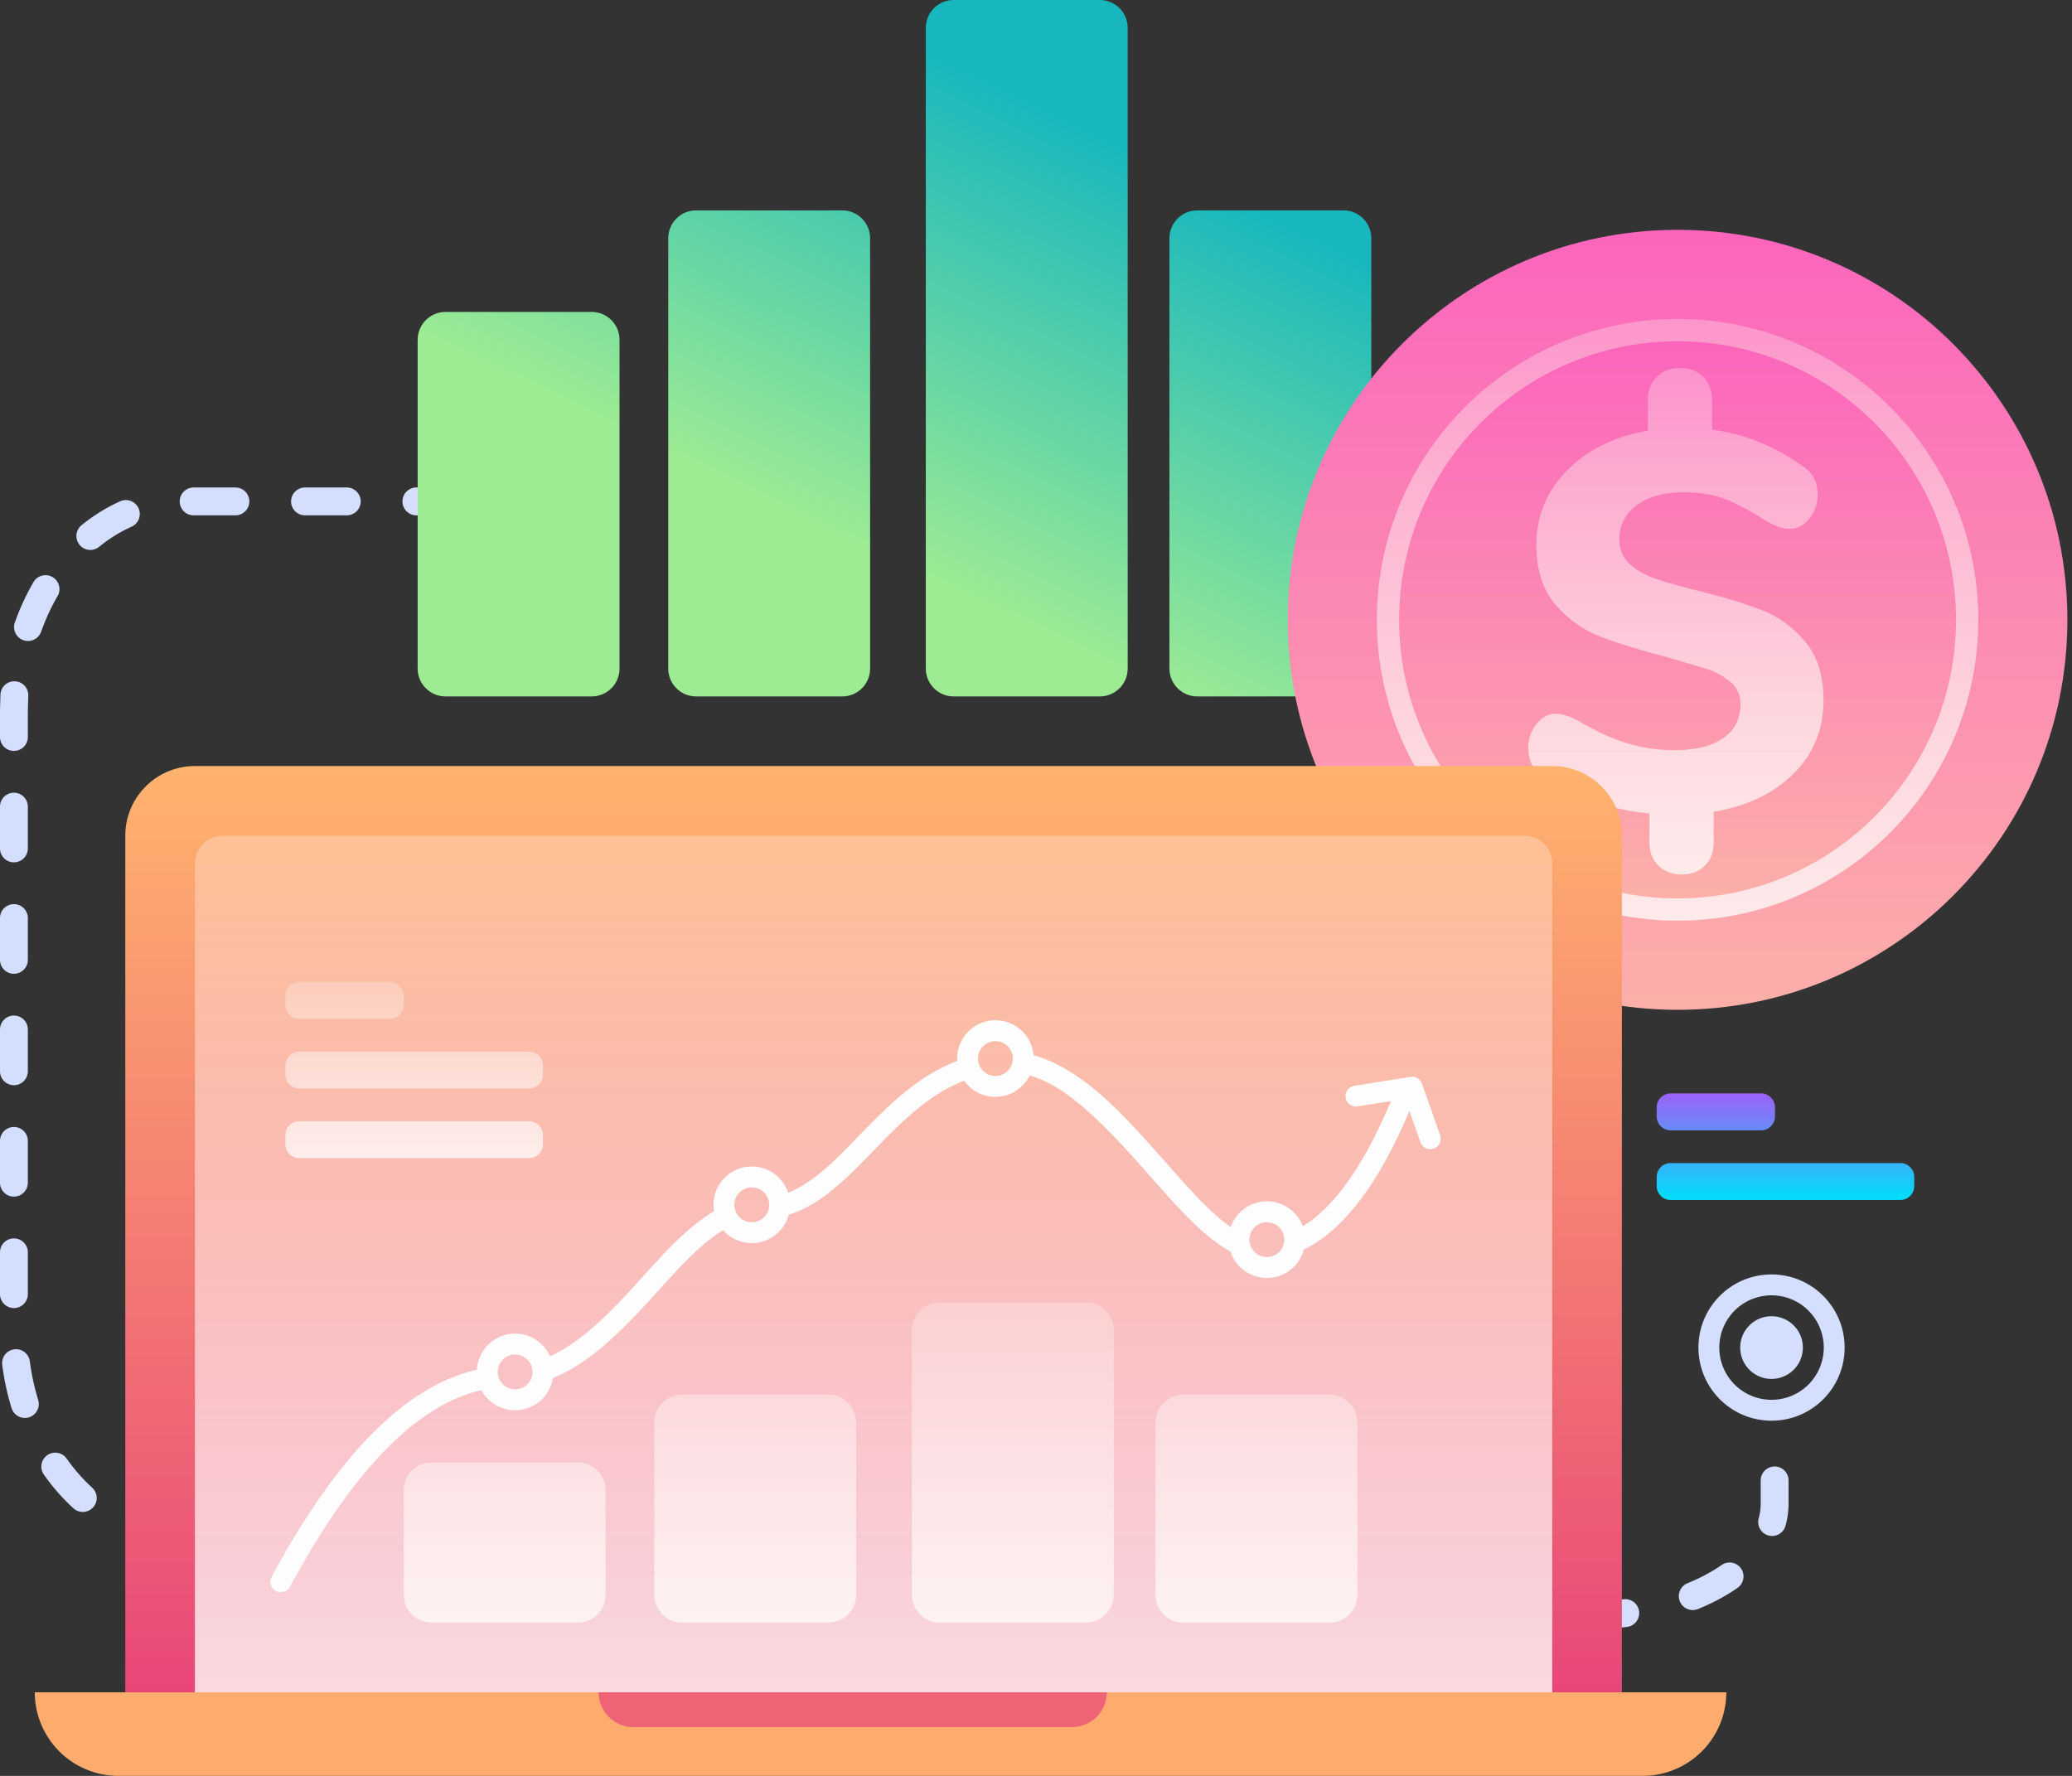 <svg xmlns="http://www.w3.org/2000/svg" xmlns:xlink="http://www.w3.org/1999/xlink" width="175" height="150" fill="none" xmlns:v="https://vecta.io/nano"><rect width="100%" height="100%" fill="#333333" stroke="none"/><g clip-path="url(#K)"><path d="M149.623 116.47c-1.461 0-2.645-1.185-2.645-2.647s1.184-2.647 2.645-2.647 2.646 1.185 2.646 2.647-1.185 2.647-2.646 2.647zm0 1.765a4.41 4.41 0 1 0 0-8.824 4.41 4.41 0 1 0 0 8.824zm0 1.764c-3.409 0-6.173-2.765-6.173-6.176s2.764-6.177 6.173-6.177 6.173 2.766 6.173 6.177-2.764 6.176-6.173 6.176zm-.915 5.045c0-.649.527-1.176 1.176-1.176s1.176.527 1.176 1.176v1.966a6.99 6.99 0 0 1-.254 1.862c-.173.627-.821.994-1.447.821s-.993-.821-.82-1.447c.113-.407.169-.82.169-1.236v-1.966zm-3.299 7.145c.533-.371 1.266-.239 1.637.294a1.18 1.18 0 0 1-.294 1.638c-.984.684-2.108 1.285-3.342 1.786-.601.244-1.287-.046-1.531-.648s.045-1.288.647-1.532c1.076-.438 2.046-.956 2.883-1.538zm-8.279 2.894c.645-.078 1.23.382 1.308 1.027s-.382 1.231-1.026 1.309a27.35 27.35 0 0 1-3.271.194h-.378c-.65 0-1.176-.526-1.176-1.176s.526-1.177 1.176-1.177h.378a25.14 25.14 0 0 0 2.989-.177zm-9.088-.029c.644.084 1.098.675 1.014 1.319s-.674 1.098-1.318 1.014a24.52 24.52 0 0 1-3.629-.749c-.624-.18-.984-.832-.804-1.456s.831-.985 1.455-.805a22.22 22.22 0 0 0 3.282.677zm-8.235-2.995c.526.381.644 1.117.263 1.643s-1.116.644-1.642.263c-1.147-.831-2.085-1.775-2.772-2.805-.361-.54-.216-1.271.324-1.632s1.271-.215 1.631.325c.525.786 1.266 1.532 2.196 2.206zm-104.246-3.236c.649 0 1.176.527 1.176 1.176s-.527 1.177-1.176 1.177c-1.305 0-2.589-.194-3.831-.574-.621-.19-.971-.847-.781-1.469s.847-.971 1.468-.781c1.021.312 2.074.471 3.144.471zm-7.776-3.164c.48.437.515 1.182.078 1.662s-1.181.515-1.661.078c-.916-.835-1.754-1.79-2.496-2.846-.374-.531-.246-1.265.285-1.639s1.265-.246 1.638.285a14.98 14.98 0 0 0 2.157 2.46zm-4.561-7.417c.191.621-.157 1.28-.777 1.471s-1.279-.157-1.47-.778c-.362-1.176-.627-2.395-.789-3.645-.083-.644.371-1.234 1.015-1.318s1.234.372 1.317 1.016a19.6 19.6 0 0 0 .704 3.254zm-.873-8.933c0 .649-.526 1.176-1.176 1.176S0 109.958 0 109.309v-3.53c0-.65.526-1.176 1.176-1.176s1.176.526 1.176 1.176v3.53zm0-9.412c0 .65-.526 1.176-1.176 1.176S0 100.547 0 99.897v-3.529c0-.65.526-1.177 1.176-1.177s1.176.527 1.176 1.177v3.529zm0-9.412c0 .65-.526 1.176-1.176 1.176S0 91.135 0 90.485v-3.529c0-.65.526-1.176 1.176-1.176s1.176.527 1.176 1.176v3.529zm0-9.412c0 .65-.526 1.176-1.176 1.176S0 81.723 0 81.073v-3.529c0-.65.526-1.176 1.176-1.176s1.176.527 1.176 1.176v3.529zm0-9.412c0 .65-.526 1.176-1.176 1.176S0 72.311 0 71.662v-3.529c0-.65.526-1.176 1.176-1.176s1.176.527 1.176 1.176v3.529zm0-9.412c0 .65-.526 1.176-1.176 1.176S0 62.9 0 62.25v-2.246l.039-1.351c.038-.649.594-1.144 1.243-1.106s1.143.594 1.105 1.243l-.035 1.213v2.246zm1.122-8.892c-.217.612-.889.932-1.501.715s-.932-.89-.715-1.502c.425-1.197.952-2.337 1.571-3.402.327-.562 1.046-.752 1.608-.425s.751 1.047.425 1.609c-.546.938-1.011 1.945-1.387 3.006zm4.898-7.169c-.504.41-1.245.333-1.654-.172s-.332-1.245.172-1.655c1.015-.825 2.109-1.503 3.26-2.019.593-.265 1.288 0 1.554.593s0 1.289-.593 1.554c-.962.431-1.88 1.001-2.738 1.698zm7.983-2.66c-.649 0-1.176-.527-1.176-1.176s.527-1.176 1.176-1.176h3.528c.649 0 1.176.527 1.176 1.176s-.526 1.176-1.176 1.176h-3.527zm9.407 0c-.649 0-1.176-.527-1.176-1.176s.526-1.176 1.176-1.176h3.528c.649 0 1.176.527 1.176 1.176s-.526 1.176-1.176 1.176h-3.527zm9.407 0c-.649 0-1.176-.527-1.176-1.176s.526-1.176 1.176-1.176h3.527c.649 0 1.176.527 1.176 1.176s-.526 1.176-1.176 1.176h-3.527z" fill="#d4dfff"/><g fill-rule="evenodd"><path d="M141.098 92.354h7.643c.649 0 1.175.527 1.175 1.177v.768c0 .65-.526 1.176-1.175 1.176h-7.643c-.65 0-1.176-.527-1.176-1.176v-.768c0-.65.526-1.177 1.176-1.177zm0 5.882h19.401c.649 0 1.176.527 1.176 1.176v.768c0 .65-.527 1.177-1.176 1.177h-19.401c-.65 0-1.176-.527-1.176-1.177v-.768c0-.65.526-1.176 1.176-1.176z" fill="url(#A)"/><path d="M37.627 26.348h12.346c1.299 0 2.352 1.053 2.352 2.353v27.77c0 1.3-1.053 2.353-2.352 2.353H37.627c-1.299 0-2.352-1.053-2.352-2.353v-27.77c0-1.3 1.053-2.353 2.352-2.353zm21.165-8.578h12.346c1.299 0 2.352 1.053 2.352 2.353v36.348c0 1.3-1.053 2.353-2.352 2.353H58.792c-1.299 0-2.352-1.053-2.352-2.353V20.123c0-1.299 1.053-2.353 2.352-2.353zm42.329 0h12.346c1.299 0 2.352 1.053 2.352 2.353v36.348c0 1.3-1.053 2.353-2.352 2.353h-12.346c-1.298 0-2.351-1.053-2.351-2.353V20.123c0-1.299 1.053-2.353 2.351-2.353zM80.545 0h12.346c1.299 0 2.352 1.053 2.352 2.353v54.118c0 1.3-1.053 2.353-2.352 2.353H80.545c-1.299 0-2.352-1.053-2.352-2.353V2.353C78.193 1.053 79.246 0 80.545 0z" fill="url(#B)"/></g><path d="M141.687 85.295c18.183 0 32.923-14.748 32.923-32.941s-14.74-32.941-32.923-32.941-32.923 14.748-32.923 32.941 14.74 32.941 32.923 32.941z" fill="url(#C)"/><g fill-rule="evenodd"><path opacity=".966" d="M141.687 77.765c-14.027 0-25.398-11.377-25.398-25.412s11.371-25.412 25.398-25.412 25.398 11.377 25.398 25.412-11.371 25.412-25.398 25.412z" fill="url(#D)"/><path d="M141.686 75.883c12.988 0 23.517-10.534 23.517-23.529s-10.529-23.529-23.517-23.529-23.516 10.534-23.516 23.529 10.529 23.529 23.516 23.529z" fill="url(#E)"/><path opacity=".966" d="M151.502 65.33c-1.674 1.675-3.929 2.754-6.764 3.237v2.581c0 .815-.249 1.471-.747 1.969s-1.154.747-1.968.747c-.785 0-1.433-.249-1.946-.747s-.769-1.154-.769-1.969v-2.445a20.05 20.05 0 0 1-4.819-1.041c-1.553-.543-2.918-1.237-4.095-2.082-.482-.302-.822-.641-1.018-1.019s-.294-.853-.294-1.426a3.06 3.06 0 0 1 .701-1.992c.468-.573 1.003-.86 1.607-.86.573 0 1.282.242 2.126.724 1.388.815 2.708 1.411 3.959 1.788s2.557.566 3.914.566c1.81 0 3.198-.339 4.163-1.019S147 60.705 147 59.468c0-.755-.279-1.373-.837-1.856s-1.244-.86-2.059-1.132l-3.529-1.041c-2.232-.573-4.072-1.147-5.52-1.72s-2.693-1.479-3.733-2.716-1.561-2.897-1.561-4.98c0-2.445.867-4.542 2.601-6.293s4.005-2.867 6.81-3.35v-2.581c0-.815.257-1.471.769-1.969s1.162-.747 1.946-.747c.814 0 1.47.249 1.968.747s.747 1.154.747 1.969v2.49c2.715.362 5.264 1.388 7.647 3.078.452.302.776.649.972 1.041s.294.86.294 1.403c0 .755-.233 1.418-.701 1.992s-1.003.86-1.606.86c-.332 0-.641-.045-.928-.136s-.686-.287-1.199-.588c-1.237-.785-2.345-1.373-3.325-1.766s-2.18-.588-3.598-.588c-1.628 0-2.933.362-3.913 1.087a3.42 3.42 0 0 0-1.471 2.897c0 .845.287 1.532.86 2.06s1.297.943 2.172 1.245 2.096.649 3.665 1.041c2.202.543 4.004 1.094 5.407 1.652s2.609 1.449 3.619 2.671 1.516 2.86 1.516 4.912c0 2.445-.837 4.505-2.511 6.18z" fill="url(#F)"/><path d="M16.461 64.705h114.643a5.88 5.88 0 0 1 5.879 5.882v72.353c0 3.249-2.632 5.883-5.879 5.883H16.461c-3.247 0-5.879-2.634-5.879-5.883V70.587c0-3.249 2.632-5.882 5.879-5.882z" fill="url(#G)"/><path opacity=".966" d="M18.813 70.588h109.939a2.35 2.35 0 0 1 2.351 2.353v70H16.461v-70c0-1.299 1.053-2.353 2.352-2.353z" fill="url(#H)"/><path opacity=".966" d="M25.279 82.94h7.643c.649 0 1.176.527 1.176 1.176v.768c0 .65-.526 1.177-1.176 1.177h-7.643c-.649 0-1.176-.527-1.176-1.177v-.768c0-.65.526-1.176 1.176-1.176zm0 5.882H44.68c.649 0 1.176.527 1.176 1.177v.768c0 .65-.526 1.176-1.176 1.176H25.279c-.649 0-1.176-.527-1.176-1.176v-.768c0-.65.526-1.177 1.176-1.177zm0 5.882H44.68c.649 0 1.176.527 1.176 1.176v.768c0 .65-.526 1.177-1.176 1.177H25.279c-.649 0-1.176-.527-1.176-1.177v-.768c0-.65.526-1.176 1.176-1.176z" fill="url(#I)"/><path opacity=".966" d="M36.451 123.529h12.346c1.299 0 2.352 1.054 2.352 2.353v8.824c0 1.299-1.053 2.353-2.352 2.353H36.451c-1.299 0-2.352-1.054-2.352-2.353v-8.824c0-1.299 1.053-2.353 2.352-2.353zm21.165-5.739h12.346c1.299 0 2.352 1.053 2.352 2.353v14.563c0 1.299-1.053 2.353-2.352 2.353H57.616c-1.299 0-2.352-1.054-2.352-2.353v-14.563c0-1.3 1.053-2.353 2.352-2.353zm42.33 0h12.346c1.298 0 2.351 1.053 2.351 2.353v14.563c0 1.299-1.053 2.353-2.351 2.353H99.946c-1.299 0-2.352-1.054-2.352-2.353v-14.563c0-1.3 1.053-2.353 2.352-2.353zM79.369 110h12.346c1.299 0 2.352 1.053 2.352 2.353v22.353c0 1.299-1.053 2.353-2.352 2.353H79.369c-1.299 0-2.352-1.054-2.352-2.353v-22.353c0-1.3 1.053-2.353 2.352-2.353z" fill="url(#J)"/></g><path d="M110.032 103.578c2.673-1.638 5.165-5.141 7.443-10.571l-2.813.446c-.481.076-.932-.252-1.009-.733s.252-.933.733-1.01l4.747-.753a.88.88 0 0 1 .97.579l1.531 4.351c.162.46-.08.963-.539 1.125s-.963-.08-1.125-.539l-.928-2.64c-2.598 6.142-5.558 10.07-8.918 11.713-.37 1.379-1.629 2.394-3.124 2.394-1.437 0-2.655-.938-3.076-2.235-.829-.442-1.688-1.085-2.605-1.919-.772-.703-1.582-1.536-2.57-2.625l-2.629-2.96c-3.767-4.234-6.503-6.599-9.146-7.363-.527 1.071-1.629 1.808-2.903 1.808a3.23 3.23 0 0 1-2.634-1.359c-2.29.862-4.312 2.474-6.949 5.177a357.28 357.28 0 0 1-1.937 1.99c-2.206 2.216-3.989 3.553-5.931 4.143-.367 1.383-1.627 2.402-3.125 2.402-.962 0-1.827-.42-2.419-1.088-1.133.681-2.337 1.74-3.748 3.226l-1.189 1.285-1.217 1.343c-3.164 3.476-5.593 5.587-8.22 6.617-.24 1.549-1.579 2.735-3.195 2.735-1.23 0-2.299-.687-2.846-1.698-5.44 1.248-10.848 6.748-16.166 16.604-.231.428-.766.588-1.195.357s-.588-.767-.357-1.196c5.533-10.253 11.293-16.117 17.336-17.49.097-1.7 1.505-3.048 3.228-3.048 1.314 0 2.445.784 2.951 1.91 2.197-.981 4.342-2.884 7.161-5.979l1.216-1.343 1.215-1.313c1.559-1.641 2.923-2.835 4.258-3.614-.03-.176-.045-.358-.045-.543 0-1.787 1.448-3.235 3.233-3.235 1.429 0 2.641.927 3.069 2.213 1.466-.568 2.914-1.701 4.738-3.533l1.924-1.977c2.821-2.891 5.043-4.654 7.619-5.612-.004-.069-.007-.139-.007-.209 0-1.787 1.448-3.235 3.234-3.235 1.69 0 3.078 1.298 3.221 2.952 1.314.364 2.625 1.03 3.954 1.973 1.909 1.355 3.652 3.073 6.191 5.926-.075-.084 2.045 2.317 2.618 2.948.953 1.051 1.727 1.846 2.451 2.505.509.463.987.851 1.438 1.165.439-1.266 1.641-2.175 3.056-2.175 1.39 0 2.574.877 3.032 2.108zm-46.537-.343a1.47 1.47 0 1 0 0-2.942 1.47 1.47 0 1 0 0 2.942zm20.577-12.353a1.47 1.47 0 1 0 0-2.941 1.47 1.47 0 1 0 0 2.941zM107 106.176a1.47 1.47 0 1 0 0-2.941 1.47 1.47 0 1 0 0 2.941zm-63.494 11.176a1.47 1.47 0 1 0 0-2.941 1.47 1.47 0 1 0 0 2.941z" fill="#fdfdfe"/><path fill-rule="evenodd" d="M2.939 142.939h142.863a7.06 7.06 0 0 1-7.055 7.059H9.994a7.06 7.06 0 0 1-7.055-7.059z" fill="#fdac6d"/><path d="M50.561 142.939h42.918a2.94 2.94 0 0 1-2.939 2.942H53.5a2.94 2.94 0 0 1-2.94-2.942z" fill="#ef6376"/></g><defs><linearGradient id="A" x1="150.798" y1="92.354" x2="150.798" y2="101.357" xlink:href="#L"><stop stop-color="#9d61f7"/><stop offset="1" stop-color="#00defc"/></linearGradient><linearGradient id="B" x1="98.271" y1="13.741" x2="80.752" y2="50.221" xlink:href="#L"><stop stop-color="#17b7bd"/><stop offset="1" stop-color="#9deb93"/></linearGradient><linearGradient id="C" x1="141.687" y1="19.412" x2="141.687" y2="85.295" xlink:href="#L"><stop stop-color="#fb65bc"/><stop offset="1" stop-color="#fcafa9"/></linearGradient><linearGradient id="D" x1="141.687" y1="11.206" x2="141.687" y2="91.936" xlink:href="#L"><stop stop-color="#fff2f2" stop-opacity=".139"/><stop offset="1" stop-color="#fefaf9"/></linearGradient><linearGradient id="E" x1="141.686" y1="28.824" x2="141.686" y2="75.883" xlink:href="#L"><stop stop-color="#fb65bc"/><stop offset="1" stop-color="#fcafa9"/></linearGradient><linearGradient id="F" x1="141.548" y1="17.837" x2="141.548" y2="85.793" xlink:href="#L"><stop stop-color="#fff2f2" stop-opacity=".139"/><stop offset="1" stop-color="#fefaf9"/></linearGradient><linearGradient id="G" x1="73.782" y1="64.705" x2="73.782" y2="148.823" xlink:href="#L"><stop stop-color="#ffb36d"/><stop offset="1" stop-color="#e73e79"/></linearGradient><linearGradient id="H" x1="73.782" y1="48.187" x2="73.782" y2="163.115" xlink:href="#L"><stop stop-color="#fff2f2" stop-opacity=".139"/><stop offset="1" stop-color="#fefaf9"/></linearGradient><linearGradient id="I" x1="34.98" y1="78.331" x2="34.98" y2="101.976" xlink:href="#L"><stop stop-color="#fff2f2" stop-opacity=".139"/><stop offset="1" stop-color="#fefaf9"/></linearGradient><linearGradient id="J" x1="74.372" y1="101.623" x2="74.372" y2="144.603" xlink:href="#L"><stop stop-color="#fff2f2" stop-opacity=".139"/><stop offset="1" stop-color="#fefaf9"/></linearGradient><clipPath id="K"><path fill="#fff" d="M0 0h174.609v150H0z"/></clipPath><linearGradient id="L" gradientUnits="userSpaceOnUse"/></defs></svg>
